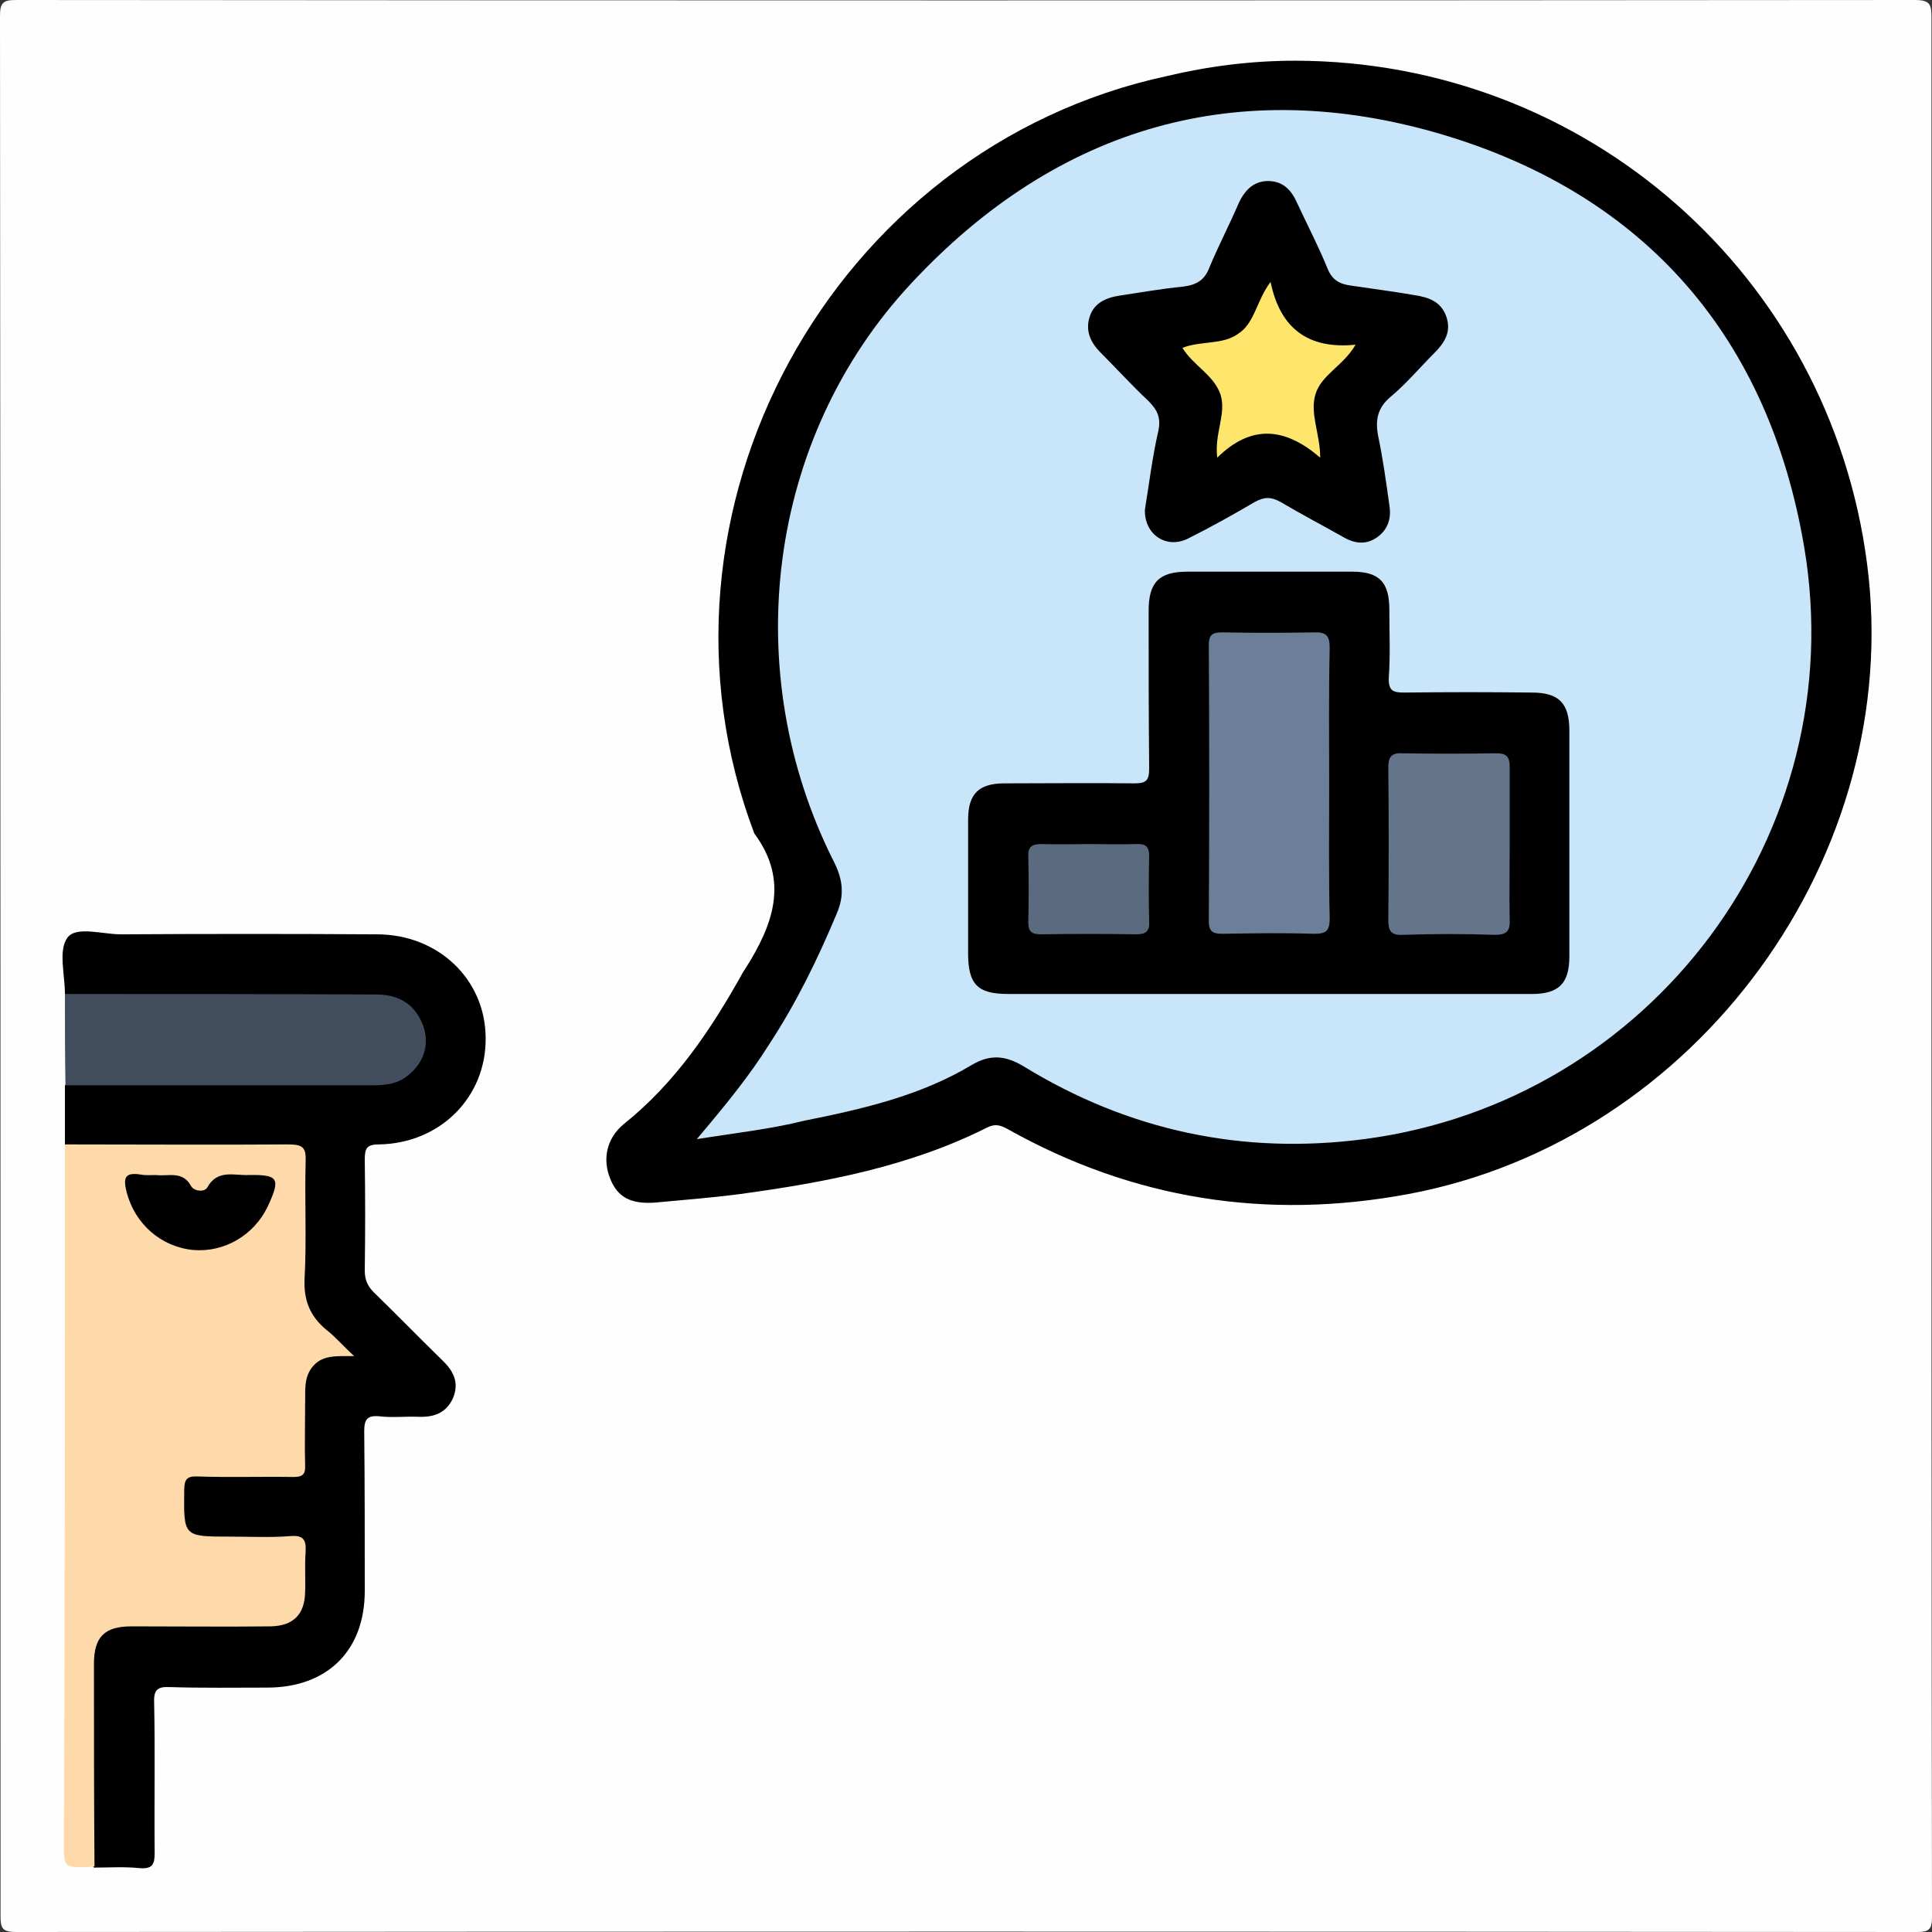 <?xml version="1.0" encoding="utf-8"?>
<!-- Generator: Adobe Illustrator 25.0.0, SVG Export Plug-In . SVG Version: 6.00 Build 0)  -->
<svg version="1.1" id="Layer_1" xmlns="http://www.w3.org/2000/svg" xmlns:xlink="http://www.w3.org/1999/xlink" x="0px" y="0px"
	 viewBox="0 0 366 366" style="enable-background:new 0 0 366 366;" xml:space="preserve">
<rect x="0" y="0" width="366" height="366" fill="#333333" stroke="none"/>
<style type="text/css">
	.st0{fill:#FEFEFE;}
	.st1{fill:#FEDAAB;}
	.st2{fill:#414D5C;}
	.st3{fill:#C8E5FA;}
	.st4{fill:#6C7F98;}
	.st5{fill:#63748B;}
	.st6{fill:#5A6B7F;}
	.st7{fill:#FEE56C;}
</style>
<g>
	<path class="st0" d="M365.9,183.4c0,59.9,0,119.8,0.1,179.7c0,2.4-0.5,2.9-2.9,2.9c-120-0.1-240-0.1-360,0c-2.8,0-3-0.8-3-3.2
		C0.1,242.9,0.1,123,0,3.1C0,0.6,0.5,0,3,0c119.9,0.1,239.8,0.1,359.7,0c2.9,0,3.2,0.8,3.2,3.3C365.9,63.4,365.9,123.4,365.9,183.4z
		"/>
	<path d="M245.4,11.5c55.1,0.1,101.2,40.6,108.3,95.3c7.2,55.2-32.2,109.2-86.9,119.4c-26.8,5-52.2,1-75.9-12.3
		c-1.3-0.7-2.3-1.1-3.9-0.3c-14.7,7.4-30.7,10.4-46.8,12.6c-5.3,0.7-10.6,1.1-15.9,1.6c-4.8,0.4-7.3-1-8.7-4.5
		c-1.5-3.7-0.7-7.6,2.5-10.3c9.9-7.9,16.7-18.1,22.7-28.9c0.1-0.2,0.3-0.4,0.4-0.6c5.2-8.2,8.4-16.6,1.7-25.6
		c-23-60.8,14.6-129.8,78.2-143.5C229.1,12.5,237.2,11.5,245.4,11.5z"/>
	<path d="M12.3,188.3c0-3.7-1.3-8.3,0.5-10.7c1.7-2.2,6.6-0.6,10.1-0.6c16.1-0.1,32.3-0.1,48.5,0c11.6,0,20.5,8.5,20.6,19.5
		c0.2,11.2-8.5,20.1-20.2,20.3c-2.3,0-2.7,0.7-2.7,2.9c0.1,7,0.1,14,0,21c0,1.7,0.5,2.9,1.7,4.1c4.3,4.2,8.6,8.6,12.9,12.8
		c2.1,2,3.4,4.2,2.1,7.3c-1.3,2.8-3.6,3.6-6.5,3.5c-2.5-0.1-5,0.2-7.5-0.1c-2.2-0.2-2.8,0.6-2.8,2.8c0.1,10.1,0.1,20.2,0.1,30.3
		c0,11.3-7.1,18.3-18.5,18.3c-6.2,0-12.3,0.1-18.5-0.1c-2.2-0.1-3,0.5-2.9,2.9c0.2,9.5,0,19,0.1,28.5c0,2.2-0.4,3.1-2.9,2.9
		c-2.9-0.3-5.7-0.1-8.6-0.1c-1.3-1.4-1.1-3-1.1-4.7c0-11-0.1-21.8,0-32.8c0-6.8,2.4-9.1,9.3-9.1c7.7-0.1,15.5,0,23.1,0
		c5.9,0,7.4-1.5,7.4-7.4c0-8.1,0.5-7.4-7.2-7.5c-3.8,0-7.6,0-11.4-0.1c-2.8-0.1-4-1.4-4.1-4.1c-0.6-8.7-0.1-9.4,8.7-9.4
		c3.4,0,6.9-0.1,10.3,0c2.7,0.1,3.9-1,3.9-3.8c-0.1-3.6-0.1-7.1,0-10.7c0.2-6.2,2.9-8.5,9-8.1c-4.7-1.6-8.9-7.2-9-12.2
		c-0.1-7,0-14,0-21c0-4.6-0.3-4.9-4.8-4.9c-11.4,0-22.9,0-34.2,0c-1.8,0-3.9,0.3-5.4-1.1c0-3.8,0-7.6,0-11.3
		c1.6-1.5,3.6-1.1,5.4-1.1c16.8,0,33.4,0,50.2,0c1.9,0,3.8,0.1,5.6-0.4c3.4-0.9,5.9-4.1,5.8-7.2c-0.1-3-2.5-6-5.8-6.9
		c-1.8-0.5-3.8-0.4-5.6-0.4c-16.8,0-33.4,0-50.2,0C15.8,189.5,13.9,189.8,12.3,188.3z"/>
	<path class="st1" d="M12.3,216.8c14.1,0,28.3,0.1,42.4,0c2.8,0,3.3,0.7,3.2,3.3c-0.2,7.4,0.2,14.7-0.2,22.1c-0.2,4.1,1,7.1,4.1,9.7
		c1.7,1.3,3,2.9,5.3,5c-3.4,0-5.9-0.2-7.7,1.8c-2,2.2-1.5,4.9-1.6,7.5c0,3.8-0.1,7.6,0,11.4c0.1,1.8-0.6,2.2-2.2,2.2
		c-6.1-0.1-12.1,0.1-18.2-0.1c-2-0.1-2.5,0.6-2.5,2.6c-0.1,8.8-0.2,8.8,8.7,8.8c3.8,0,7.6,0.2,11.4-0.1c2.5-0.2,3,0.7,2.9,2.9
		c-0.2,2.6,0,5.3-0.1,7.8c-0.1,4.1-2.2,6.3-6.5,6.4c-8.8,0.1-17.6,0-26.4,0c-5.1,0-7.1,2-7.1,7.1c0,12.8,0,25.6,0.1,38.4
		c-0.4,0-0.7,0.1-1.1,0.1c-4.7,0.1-4.7,0.1-4.7-4.5C12.3,305.2,12.3,261,12.3,216.8z"/>
	<path class="st2" d="M12.3,188.3c19.7,0,39.4,0,59.1,0.1c4.4,0,7.4,2.1,8.8,6c1.2,3.5,0.1,7-3,9.4c-1.8,1.5-4.1,1.8-6.4,1.8
		c-19.4,0-39,0-58.4,0C12.3,199.8,12.3,194.1,12.3,188.3z"/>
	<path class="st3" d="M132,215.8c5.4-6.4,10-12,13.8-18.1c5.1-7.8,9.1-16,12.7-24.6c1.5-3.5,1.2-6.4-0.5-9.8
		c-18.2-36-12.8-80.3,14.7-109.7C200.3,24,234.6,14,273.3,25.5c38.5,11.5,61.8,38.5,68.5,78.2c9.1,54.2-29,105-83.4,112.1
		c-23,3-44.6-1.6-64.5-13.8c-3.5-2.1-6.4-2.3-9.9-0.2c-9.7,5.8-20.6,8.3-31.6,10.5C146,213.9,139.5,214.6,132,215.8z"/>
	<path d="M29.6,222.6c2.2,0.3,5-0.9,6.6,2.1c0.6,1,2.6,1.2,3.1,0.2c1.9-3.4,5.1-2.2,7.7-2.3c5.8-0.1,6.2,0.6,3.7,6
		c-2.6,5.4-8.2,8.7-14.1,8.2c-6.1-0.6-11-4.9-12.6-10.9c-0.6-2.5-0.6-3.9,2.6-3.4C27.6,222.7,28.5,222.6,29.6,222.6z"/>
	<path d="M240.5,188.3c-16.5,0-33,0-49.5,0c-5.8,0-7.6-1.8-7.6-7.7c0-8.5,0-16.9,0-25.3c0-4.9,2-6.9,6.9-6.9c8.2,0,16.4-0.1,24.6,0
		c2.2,0,2.8-0.5,2.8-2.8c-0.1-10-0.1-20-0.1-29.9c0-5.3,1.9-7.4,7.3-7.4c10.4,0,20.9,0,31.3,0c5.1,0,7,2,7,7.2
		c0,4.2,0.2,8.6-0.1,12.8c-0.1,2.5,0.7,2.9,2.9,2.9c8.1-0.1,16.1-0.1,24.2,0c5.1,0,7.1,2,7.1,7.2c0,14.3,0,28.5,0,42.8
		c0,5.1-2,7.1-7.1,7.1C273.8,188.3,257.1,188.3,240.5,188.3z"/>
	<path d="M216.9,96.5c0.8-4.9,1.4-9.9,2.5-14.7c0.6-2.6-0.1-4.1-1.9-5.9c-3.1-2.9-6-6.1-9-9.1c-1.9-1.9-2.9-4.1-2.1-6.7
		c0.8-2.7,3.1-3.7,5.7-4.1c4-0.6,7.9-1.3,12-1.7c2.5-0.3,4.1-1.2,5-3.6c1.7-4.1,3.8-8.1,5.6-12.3c1.1-2.3,2.7-4,5.3-4.1
		c2.9-0.1,4.6,1.6,5.7,4.1c1.9,4.1,4.1,8.3,5.8,12.5c0.9,2.2,2.3,2.9,4.4,3.2c4,0.6,8,1.1,12,1.8c2.7,0.4,5.1,1.2,6.1,4.1
		c1,2.9-0.4,5-2.3,6.9c-2.8,2.8-5.3,5.8-8.3,8.3c-2.5,2.1-2.9,4.5-2.3,7.5c0.9,4.3,1.5,8.7,2.1,13c0.4,2.4-0.2,4.5-2.2,6
		c-2.2,1.6-4.4,1.3-6.6,0c-3.9-2.2-7.9-4.3-11.8-6.6c-1.8-1-3.1-1-4.9,0c-4.1,2.4-8.2,4.7-12.4,6.8
		C221.1,104.2,216.7,101.3,216.9,96.5z"/>
	<path class="st4" d="M251.8,148.8c0,8.4-0.1,16.9,0.1,25.2c0,2.4-0.7,2.9-3,2.9c-5.8-0.2-11.6-0.1-17.4,0c-1.8,0-2.5-0.5-2.5-2.4
		c0.1-17.4,0.1-34.9,0-52.3c0-1.9,0.6-2.4,2.5-2.4c5.8,0.1,11.6,0.1,17.4,0c2.3-0.1,3,0.6,3,2.9
		C251.7,131.5,251.8,140.2,251.8,148.8z"/>
	<path class="st5" d="M286,160c0,4.7-0.1,9.5,0,14.2c0.1,2.1-0.5,2.9-2.8,2.9c-5.8-0.2-11.6-0.2-17.4,0c-2.3,0.1-2.8-0.7-2.8-2.9
		c0.1-9.6,0.1-19.2,0-28.8c0-1.9,0.5-2.8,2.6-2.7c5.9,0.1,11.9,0.1,17.8,0c2.1,0,2.6,0.7,2.6,2.7C286,150.2,286,155.1,286,160z"/>
	<path class="st6" d="M206.5,159.9c2.9,0,5.7,0.1,8.6,0c1.8-0.1,2.6,0.3,2.6,2.3c-0.1,4.1-0.1,8.3,0,12.4c0.1,1.9-0.7,2.4-2.5,2.4
		c-5.9-0.1-11.9-0.1-17.8,0c-1.8,0-2.6-0.3-2.6-2.3c0.1-4.1,0.1-8.3,0-12.4c-0.1-1.9,0.7-2.4,2.5-2.4
		C200.3,160,203.5,159.9,206.5,159.9z"/>
	<path class="st7" d="M240.7,53.4c1.8,8.8,7.1,12.8,16.1,11.9c-2.3,4-6.5,5.7-7.6,9.4c-1.1,3.7,0.9,7.5,0.9,12
		c-6.5-5.6-12.9-6.5-19.5,0c-0.6-4.6,1.8-8.3,0.6-12c-1.3-3.7-5.1-5.4-7.2-8.8c3.5-1.4,7.6-0.5,10.6-2.7
		C237.7,61.2,238,57,240.7,53.4z"/>
</g>
</svg>
